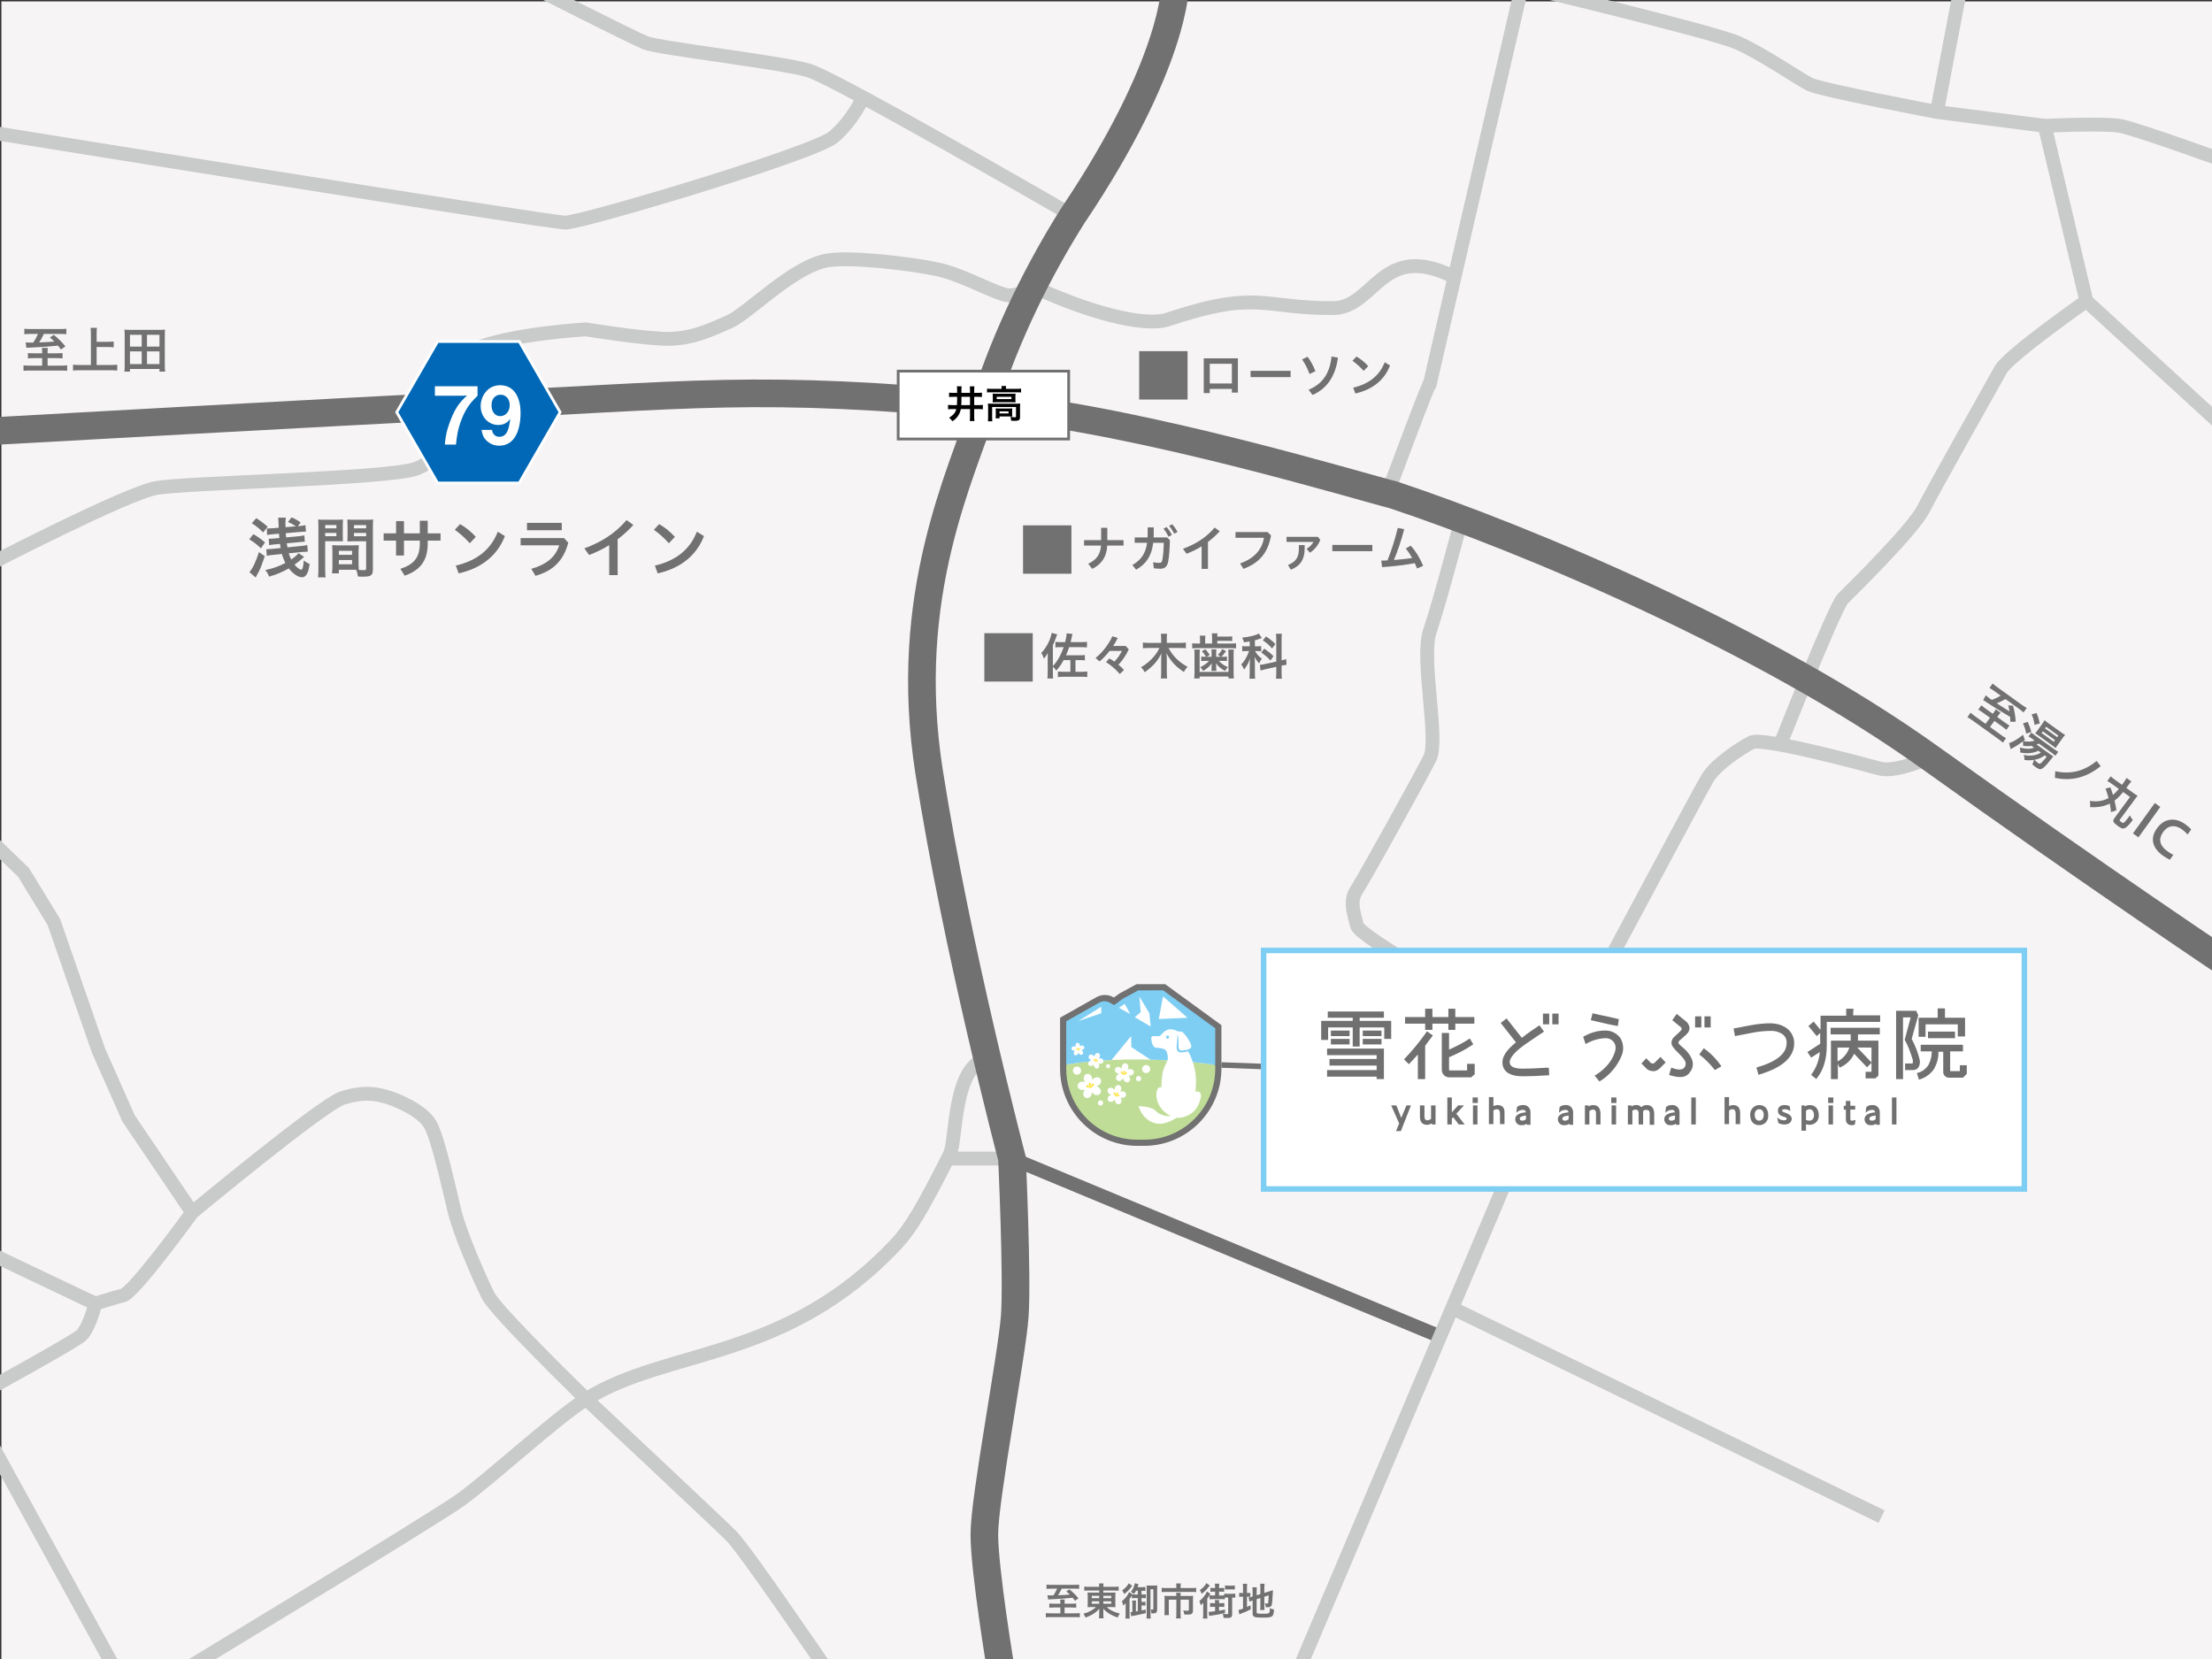 <?xml version="1.0" encoding="UTF-8"?> <svg xmlns="http://www.w3.org/2000/svg" xmlns:xlink="http://www.w3.org/1999/xlink" viewBox="0 0 800 600"><rect x="0" y="0" width="800" height="600" fill="#333333" stroke="none"/><defs><style>.h{stroke:#7ecef4;}.h,.i,.j,.k,.l,.m{stroke-miterlimit:10;}.h,.n,.l{fill:#fff;}.h,.j{stroke-width:2px;}.i,.j,.k,.o,.m{fill:none;}.i,.j,.k,.l{stroke:#717171;}.i,.m{stroke-width:5px;}.p{fill:#c0dd98;}.q{fill:#f7f4f5;}.r{fill:#0068b6;}.s{fill:#717171;}.t{fill:#7ecef4;}.u{fill:#ffe33f;}.k{stroke-width:10px;}.v{fill:#717071;}.w{clip-path:url(#e);}.m{stroke:#c9caca;}</style><clipPath id="e"><rect width="800" height="600" fill="none"></rect></clipPath></defs><g id="a"></g><g id="b"></g><g id="c"></g><g id="d"><g clip-path="#e"><rect x=".5" y=".5" width="800" height="600" fill="#f7f4f5"></rect><path d="M357.061,382.869c-12.561,2.631-11.031,29.57-13.561,34.631-10,20-14.639,27.312-19,32-40,43-83,38-112.5,56.5-10.932,6.855-35,29-45.5,36.5s-106.5,65.5-106.5,65.5" fill="none" stroke="#c9caca" stroke-miterlimit="10" stroke-width="5"></path><line x1="342.748" y1="419" x2="363.783" y2="419" fill="none" stroke="#c9caca" stroke-miterlimit="10" stroke-width="5"></line><path d="M739.5,45.5l-39-5s-42-8-46-10-17-11-26-15-78.065-20.5-78.065-20.5c0,0-34.693,149.469-33.314,143.984s-15.301,39.443-15.301,39.443" fill="none" stroke="#c9caca" stroke-miterlimit="10" stroke-width="5"></path><line x1="366" y1="419" x2="520" y2="483" fill="none" stroke="#717171" stroke-miterlimit="10" stroke-width="5"></line><line x1="457" y1="385.727" x2="441.741" y2="385.167" fill="none" stroke="#717171" stroke-miterlimit="10" stroke-width="2"></line><line x1="700.5" y1="40.5" x2="709.174" y2="-5" fill="none" stroke="#c9caca" stroke-miterlimit="10" stroke-width="5"></line><path d="M299.087,604s-29.587-43.5-34.587-48.5-52.5-49.5-52.5-49.5c0,0-32.5-31.5-35.5-37.5s-10-22-12-30-6-27-9-32-12.13-8.837-16.065-9.919-8.37-1.793-15.652,.563-54.283,41.356-54.283,41.356c0,0-21,29-25,30s-10,3-10,3c0,0-2.305,9-5.152,11.5s-33.348,19.217-33.348,19.217l-4.5,10.283,52.457,95.5" fill="none" stroke="#c9caca" stroke-miterlimit="10" stroke-width="5"></path><polyline points="69.5 438.5 46.5 404.5 35.609 379.932 19.5 333.5 8.5 315.5 -4 303.435" fill="none" stroke="#c9caca" stroke-miterlimit="10" stroke-width="5"></polyline><line x1="34.5" y1="471.5" x2="-4" y2="453.174" fill="none" stroke="#c9caca" stroke-miterlimit="10" stroke-width="5"></line><path d="M526.5,100.5c-27-14-29,10.895-44.5,10.935-25.5,.065-27.078-6.742-59.5,4.065-9,3-30-3-49-11.92,0,0-4.5,3.541-8.75,3.23s-16.25-7.311-25.25-9.311-31.959-4.816-40.413-3.283c-12.587,2.283-28.587,19.283-35.587,22.283s-13.891,6.484-24,6-27.543-3.37-27.543-3.37c0,0-24.093,1.3-38.457,6.37-17,6-4,37-23,44-10.106,3.723-83,5-94,7S-4,204.13-4,204.13" fill="none" stroke="#c9caca" stroke-miterlimit="10" stroke-width="5"></path><path d="M469.696,604l94.957-224.068s-72.652-39.954-73.902-45.193-2.75-8.848,0-13.043,22.992-40.761,26.371-47.478-3.379-36.175,0-45.946,11.478-40.52,11.478-40.52" fill="none" stroke="#c9caca" stroke-miterlimit="10" stroke-width="5"></path><path d="M564.652,379.932s49.848-93.432,52.848-98.432,12-11,16-13,40.913,7.969,46.457,9.484,18.043-3.984,18.043-3.984" fill="none" stroke="#c9caca" stroke-miterlimit="10" stroke-width="5"></path><path d="M643.34,270.509s20.16-51.009,23.16-54.009,25.217-24.771,29.109-32.386,25.007-45.114,27.949-50.364,31.008-24.881,31.008-24.881l54.435,49.903" fill="none" stroke="#c9caca" stroke-miterlimit="10" stroke-width="5"></path><path d="M809,59.783s-36.37-13.283-42.435-14.283-27.065,0-27.065,0l15.065,63.369" fill="none" stroke="#c9caca" stroke-miterlimit="10" stroke-width="5"></path><path d="M388,78s-85.5-49.5-95.5-52.5-54-8-59-10S192.13-5,192.13-5" fill="none" stroke="#c9caca" stroke-miterlimit="10" stroke-width="5"></path><path d="M312.135,35.253s-3.635,8.247-10.635,14.247-91,31-97,31S-4,47.783-4,47.783" fill="none" stroke="#c9caca" stroke-miterlimit="10" stroke-width="5"></path><line x1="525.179" y1="473.076" x2="680.5" y2="548.5" fill="none" stroke="#c9caca" stroke-miterlimit="10" stroke-width="5"></line><path d="M809,351s-51-34-111-77-146-79-194-95c-12-3-91-27-144-32-87.814-8.284-108-4-197,0-32.108,1.443-167,9-167,9" fill="none" stroke="#717171" stroke-miterlimit="10" stroke-width="10"></path><path d="M425-5s0,28-37,83c-12,19-23.78,42.283-32,68s-30,69-20,133,30,140,30,140c0,0,2,43,1,57s-11,65.826-11,78.913,6,49.087,6,49.087" fill="none" stroke="#717171" stroke-miterlimit="10" stroke-width="10"></path><g><g><polygon points="158.256 174.678 143.483 149.089 158.256 123.5 187.804 123.5 202.577 149.089 187.804 174.678 158.256 174.678" fill="#0068b6"></polygon><path d="M187.515,124l14.485,25.089-14.485,25.089h-28.97l-14.485-25.089,14.485-25.089h28.97m.577-1h-30.125l-.289,.5-14.485,25.089-.289,.5,.289,.5,14.485,25.089,.289,.5h30.125l.289-.5,14.485-25.089,.289-.5-.289-.5-14.485-25.089-.289-.5h0Z" fill="#fff"></path></g><g><path d="M167.081,151.31c-1.646,4.102-1.907,6.961-2.167,9.474h-4.015c.145-1.935,.318-4.275,1.993-8.666,1.964-5.199,3.871-7.048,6.037-9.127l-1.3,.145h-10.341v-3.438h15.424v3.438c-1.762,1.733-3.899,3.812-5.632,8.174Z" fill="#fff"></path><path d="M180.511,161.188c-1.704,0-3.264-.635-4.477-1.762-1.155-1.098-1.531-2.022-1.877-3.958h3.813c.086,1.329,1.04,2.513,2.628,2.513,3.12,0,3.582-3.726,3.928-6.557-1.126,1.907-3.177,2.282-4.304,2.282-3.553,0-6.384-2.946-6.384-6.846,0-3.438,2.427-7.539,7.019-7.539,5.835,0,7.423,5.604,7.423,9.965,0,2.195-.231,11.9-7.77,11.9Zm.52-18.429c-1.791,0-3.264,1.329-3.264,3.813,0,2.224,1.213,3.928,3.09,3.928,2.311,0,3.495-2.022,3.495-3.986,0-2.195-1.357-3.755-3.322-3.755Z" fill="#fff"></path></g></g><g><path d="M91.616,193.185c1.704,.984,2.616,1.632,4.225,2.977l-1.464,2.136c-1.584-1.488-2.52-2.208-4.224-3.241l1.464-1.872Zm4.152,7.969c-1.008,2.952-1.512,4.272-2.04,5.329-.024,.072-.456,.864-1.272,2.376l-2.256-1.944c1.104-1.152,2.4-3.865,3.456-7.249l2.112,1.488Zm-3.096-13.753c1.656,1.056,2.592,1.752,4.128,3.096l-1.632,2.064c-1.392-1.416-2.448-2.256-4.104-3.336l1.608-1.824Zm14.353,2.952c-1.224-.816-1.704-1.08-2.88-1.56l1.296-1.68c1.392,.6,2.088,.984,3.288,1.848l-1.008,1.344,.624-.048c.768-.072,1.512-.192,2.112-.336l.192,2.328h-.264c-.072,0-.72,.048-1.944,.144l-5.089,.432c.048,.72,.048,.84,.12,1.536l4.369-.408c.984-.072,1.608-.192,2.232-.336l.168,2.328h-.264c-.456,0-.768,.024-1.968,.144l-4.296,.384c.096,.696,.12,.888,.24,1.488l5.017-.504c.744-.072,1.56-.192,2.16-.336l.192,2.4h-.312c-.384,0-1.152,.048-1.92,.12l-4.657,.456c.264,.888,.504,1.512,.888,2.256,1.392-.96,2.184-1.656,2.64-2.304l2.041,1.368c-.864,.792-2.304,1.944-3.48,2.808,.888,1.056,1.872,1.8,2.4,1.8,.504,0,.792-1.08,.936-3.312,.744,.576,1.392,.96,2.112,1.224-.216,1.656-.432,2.544-.84,3.408-.432,.912-1.104,1.44-1.896,1.44-1.392,0-3.24-1.224-4.801-3.216-2.256,1.32-4.416,2.208-7.104,2.976-.456-1.128-.624-1.44-1.392-2.376,2.736-.552,4.825-1.296,7.272-2.568-.576-1.128-.96-2.136-1.248-3.24l-3.312,.336c-.984,.096-1.464,.168-2.16,.336l-.168-2.424q.408,.024,.456,.024c.336,0,1.032-.048,1.656-.12l3.072-.312c-.096-.552-.144-.816-.24-1.488l-2.112,.192c-.768,.072-1.248,.144-1.824,.264l-.144-2.328h.456c.264,0,.744-.024,1.392-.072l2.016-.192q-.12-1.272-.144-1.56l-2.256,.192c-.792,.072-1.44,.168-2.04,.288l-.12-2.376c.192,.024,.312,.024,.408,.024,.432,0,.744-.024,1.704-.096l2.185-.168q-.024-.408-.048-1.464c-.048-1.392-.072-1.632-.144-2.185h2.785c-.096,.648-.144,1.128-.144,1.92,0,.192,.024,.984,.024,1.512l3.768-.312Z" fill="#717171"></path><path d="M117.608,205.906c0,1.416,.048,2.256,.144,2.904h-2.736c.096-.696,.144-1.464,.144-2.904v-15.385c0-1.224-.024-1.872-.096-2.64,.648,.072,1.249,.096,2.4,.096h4.176c1.2,0,1.752-.024,2.4-.096-.048,.768-.072,1.296-.072,2.208v3.601c0,1.056,.024,1.608,.048,2.088-.6-.024-1.344-.048-2.16-.048h-4.249v10.177Zm0-14.833h4.056v-1.176h-4.056v1.176Zm0,2.856h4.056v-1.176h-4.056v1.176Zm12.073,10.129c0,.888,.024,1.416,.072,2.04,.528,.048,1.368,.12,1.776,.12,.672,0,.888-.168,.888-.624v-9.841h-4.632c-.816,0-1.56,.024-2.16,.048,.048-.648,.072-1.104,.072-2.112v-3.601c0-.816-.024-1.488-.072-2.208,.648,.072,1.2,.096,2.4,.096h4.512c1.176,0,1.776-.024,2.424-.096-.072,.864-.096,1.464-.096,2.64v15.385c0,1.416-.288,2.016-1.152,2.376-.48,.216-1.176,.288-2.64,.288-.336,0-.432,0-1.632-.072-.144-1.056-.24-1.488-.6-2.424-.696-.024-1.128-.024-1.344-.024h-4.944v1.32h-2.496c.096-.552,.168-1.512,.168-2.353v-5.76c0-.816-.024-1.464-.072-2.088,.672,.048,1.224,.072,2.184,.072h5.232c.984,0,1.488-.024,2.184-.072-.048,.6-.072,1.176-.072,2.088v4.8Zm-7.129-3.408h4.776v-1.44h-4.776v1.44Zm0,3.432h4.776v-1.536h-4.776v1.536Zm5.473-13.009h4.392v-1.176h-4.392v1.176Zm0,2.856h4.392v-1.176h-4.392v1.176Z" fill="#717171"></path><path d="M146.097,200.914h-2.856v-5.401h-4.489v-2.616h4.489v-4.44h2.856v4.44h5.737v-4.56h2.856v4.56h4.632v2.616h-4.632v1.032c0,6.217-2.688,9.673-8.329,11.665l-1.56-2.472c5.041-1.68,7.033-4.152,7.033-9.337v-.888h-5.737v5.401Z" fill="#717171"></path><path d="M166.4,189.561c1.992,1.128,3.984,2.712,5.688,4.608l-2.184,2.304c-1.68-1.896-3.72-3.672-5.424-4.873l1.92-2.04Zm-1.56,15.001c7.633-1.8,12.697-5.809,15.193-12.265l2.568,1.584c-2.785,7.296-8.857,11.737-16.729,13.489l-1.032-2.809Z" fill="#717171"></path><path d="M205.522,196.257c-1.705,6.649-5.737,10.297-11.857,12.001l-1.512-2.544c5.568-1.536,8.761-4.32,10.104-8.497h-13.969v-2.616h15.698l1.536,1.656Zm-2.353-7.152v2.664h-12.577v-2.664h12.577Z" fill="#717171"></path><path d="M223.377,207.995h-3.048v-10.849c-2.304,1.44-4.752,2.616-7.273,3.576l-1.728-2.4c6.097-2.232,11.113-5.353,15.266-10.225l2.472,1.752c-1.776,1.944-3.672,3.672-5.688,5.185v12.961Z" fill="#717171"></path><path d="M238.4,189.561c1.992,1.128,3.984,2.712,5.688,4.608l-2.184,2.304c-1.68-1.896-3.72-3.672-5.424-4.873l1.92-2.04Zm-1.56,15.001c7.633-1.8,12.697-5.809,15.193-12.265l2.568,1.584c-2.785,7.296-8.857,11.737-16.729,13.489l-1.032-2.809Z" fill="#717171"></path></g><g><path d="M15.252,127.038c0-.378-.036-.828-.09-1.224h2.143c-.072,.396-.09,.756-.09,1.207v.756h3.277c.864,0,1.638-.036,2.125-.09v1.927c-.558-.054-1.225-.09-2.053-.09h-3.349v2.719h4.897c.918,0,1.512-.036,2.178-.108v1.98c-.684-.09-1.242-.108-2.161-.108H10.661c-.882,0-1.495,.036-2.161,.108v-1.98c.63,.072,1.225,.108,2.215,.108h4.537v-2.719h-3.097c-.829,0-1.495,.036-2.053,.09v-1.945c.522,.072,1.152,.108,2.053,.108h3.097v-.738Zm-4.285-6.266c-.774,0-1.477,.036-2.161,.108v-1.98c.558,.072,1.207,.108,2.161,.108h10.839c.954,0,1.53-.036,2.178-.108v1.98c-.63-.072-1.206-.108-2.106-.108h-6.014c-.54,1.188-1.152,2.269-1.692,3.079q3.799-.162,5.474-.324c-.559-.558-.829-.811-1.639-1.495l1.477-.918c1.891,1.584,2.863,2.557,4.159,4.141l-1.566,1.152c-.522-.702-.72-.954-1.099-1.404-2.881,.306-6.716,.576-9.254,.666-1.17,.036-1.621,.054-2.179,.126l-.27-1.962c.414,.054,.702,.072,1.242,.072h1.495c.612-.882,1.17-1.873,1.729-3.133h-2.773Z" fill="#717171"></path><path d="M34.944,132.008h5.078c.918,0,1.729-.036,2.377-.108v2.125c-.756-.09-1.458-.126-2.359-.126h-11.199c-.828,0-1.639,.036-2.431,.126v-2.125c.684,.072,1.44,.108,2.431,.108h4.033v-11.397c0-.792-.036-1.314-.108-2.035h2.287c-.072,.648-.108,1.243-.108,2.035v3.007h4.142c.774,0,1.404-.036,2.034-.108v2.106c-.63-.072-1.296-.108-2.034-.108h-4.142v6.5Z" fill="#717171"></path><path d="M57.68,134.402v-.972h-10.677v.972h-2.017c.072-.648,.108-1.278,.108-2.232v-11.073c0-.702-.036-1.278-.09-1.891,.667,.072,1.225,.09,2.035,.09h10.624c.792,0,1.368-.018,2.034-.09-.072,.594-.09,1.134-.09,1.873v11.091c0,.9,.036,1.621,.108,2.232h-2.035Zm-10.677-9.057h4.249v-4.267h-4.249v4.267Zm0,6.32h4.249v-4.573h-4.249v4.573Zm6.158-6.32h4.519v-4.267h-4.519v4.267Zm0,6.32h4.519v-4.573h-4.519v4.573Z" fill="#717171"></path></g><g><path d="M721.154,257.563c.221-.308,.455-.693,.643-1.046l1.738,1.25c-.289,.279-.514,.562-.776,.928l-.441,.613,2.661,1.913c.701,.505,1.351,.927,1.777,1.167l-1.125,1.564c-.422-.369-.941-.787-1.614-1.271l-2.719-1.955-1.587,2.207,3.977,2.859c.745,.536,1.248,.854,1.832,1.184l-1.156,1.608c-.504-.472-.946-.812-1.691-1.349l-9.312-6.695c-.717-.516-1.234-.844-1.817-1.174l1.156-1.607c.47,.426,.931,.802,1.735,1.38l3.684,2.648,1.587-2.207-2.515-1.808c-.672-.483-1.234-.844-1.719-1.125l1.135-1.579c.382,.363,.873,.761,1.604,1.286l2.515,1.807,.431-.599Zm.18-7.589c-.629-.452-1.221-.832-1.818-1.174l1.156-1.607c.411,.384,.916,.792,1.691,1.349l8.801,6.327c.774,.558,1.264,.865,1.832,1.184l-1.156,1.608c-.471-.426-.916-.792-1.647-1.317l-4.883-3.51c-1.132,.649-2.261,1.169-3.172,1.512q3.179,2.086,4.634,2.932c-.128-.779-.199-1.142-.458-2.17l1.734,.117c.61,2.391,.833,3.746,.96,5.79l-1.944,.021c-.015-.875-.028-1.194-.072-1.781-2.519-1.434-5.789-3.453-7.903-4.861-.971-.654-1.348-.902-1.842-1.17l.926-1.75c.305,.285,.528,.467,.967,.783,.088,.062,.277,.199,.556,.398,.132,.096,.365,.264,.657,.474,1.013-.359,2.045-.837,3.233-1.534l-2.251-1.619Z" fill="#717171"></path><path d="M737.182,271.504c-.79,.452-1.814,.735-2.943,.855-1.203,.133-2.131,.064-3.609-.223,.07-.592,.033-1.218-.111-1.787,2.093,.574,3.762,.598,5.145,.062l-.936-.673c-1.021,.154-1.73,.154-3.044,.008,.034-.664,.019-1.074-.083-1.612-1.412,1.069-2.368,1.69-3.602,2.356-.473,.258-.535,.281-.819,.431l-.577-2.188c.352-.059,.824-.252,1.49-.593,1.145-.573,2.097-1.22,3.543-2.398l.699,1.833-.596,.459c1.724,.287,3.03,.228,4.105-.219l-.746-.536c-.6-.431-1.073-.728-1.471-.946l1.02-1.418c.291,.275,.558,.488,1.303,1.025l6.887,4.95c.687,.494,1.146,.78,1.568,.995l-1.041,1.447c-.363-.328-.81-.693-1.438-1.145l-4.547-3.27c-.336,.158-.468,.218-.807,.352l4.75,3.416c.702,.504,.961,.668,1.314,.855q-.088,.092-1.223,1.516c-1.346,1.717-2.277,2.643-2.934,2.97-.631,.322-1.186,.168-2.268-.61-.482-.346-.808-.603-1.2-.951,.315-.594,.462-1.043,.594-1.658-1.321,.203-1.991,.209-3.41,.055-.019-.9-.065-1.111-.3-1.835,1.154,.276,2.232,.319,3.381,.17,1.061-.147,1.891-.438,2.84-1.019l-.936-.674Zm-3.809-10.434c.674,1.594,.865,2.131,1.276,3.623l-1.841,.65c-.297-1.5-.525-2.264-1.152-3.734l1.717-.539Zm3.178-3.215c.579,1.414,.842,2.313,1.17,3.77l-1.887,.527c-.236-1.522-.489-2.436-1.049-3.814l1.766-.482Zm2.984,15.342c-1.285,.894-2.336,1.336-3.778,1.584,.54,.545,1.006,.945,1.415,1.24,.424,.305,.66,.253,1.219-.277,.569-.545,1.231-1.311,1.803-2.074l-.658-.473Zm-2.137-7.082c-.57-.41-1.021-.711-1.334-.891,.324-.389,.676-.847,1.032-1.344l1.493-2.076c.441-.613,.605-.873,.877-1.343,.367,.353,.721,.63,1.395,1.114l4.43,3.185c.716,.515,1.136,.794,1.588,1.03-.35,.393-.574,.674-1.078,1.376l-1.409,1.959c-.431,.599-.7,1.005-.929,1.417-.375-.313-.744-.602-1.27-.98l-4.795-3.447Zm.984-1l4.414,3.175,.441-.614-4.414-3.174-.441,.613Zm1.209-1.681l4.414,3.175,.421-.586-4.415-3.174-.42,.585Z" fill="#717171"></path><path d="M759.751,277.086c-5.143,4.131-10.528,5.515-16.559,4.217l.124-2.395c5.469,1.248,10.418,.039,14.941-3.693l1.493,1.871Z" fill="#717171"></path><path d="M763.272,284.764c.397,1.083,.665,1.852,.913,2.74,.782-.657,1.225-1.116,2.105-2.189l-2.484-1.787c-.73-.525-1.151-.805-1.672-1.068l1.22-1.695c.411,.385,.784,.697,1.53,1.233l2.559,1.839c.203-.252,.234-.296,.467-.618,.725-1.009,.879-1.253,1.165-1.866l1.769,1.271q-.473,.502-1.836,2.338l2.412,1.734c.73,.525,1.165,.816,1.689,1.104-.26,.3-.542,.63-.951,1.2l-5.459,7.407c-.116,.161-.14,.255-.112,.341,.041,.096,.272,.33,.507,.498,.57,.41,.799,.463,1.086,.248,.354-.277,1.217-1.321,2.131-2.593,.457,.905,.509,.987,1.055,1.646-1.648,2.142-2.533,2.969-3.316,3.072-.553,.09-1.054-.139-2.165-.938-1.71-1.229-1.927-1.762-1.145-2.818l5.616-7.627-2.484-1.786c-1.098,1.34-2.029,2.267-3.129,3.118,.338,1.439,.502,2.2,.693,3.446l-1.936,.716c-.145-1.279-.232-1.896-.469-3.109-2,1.023-4.369,1.449-7.117,1.293,.08-.852,.052-1.184-.085-2.257,2.694,.385,4.685,.086,6.747-1.026-.328-1.301-.612-2.17-1.088-3.421l1.784-.446Z" fill="#717171"></path><path d="M771.409,301.413l7.904-10.993,1.988,1.429-7.904,10.993-1.988-1.429Z" fill="#717171"></path><path d="M784.732,310.947c-.775-.402-1.716-.944-2.52-1.522-3.436-2.47-4.922-5.956-2.126-9.845,2.89-4.02,7.016-3.805,10.173-1.534,.951,.683,1.684,1.3,2.236,1.919l-1.324,1.842c-.527-.624-1.316-1.346-2.019-1.851-2.222-1.598-4.854-1.761-6.8,.943-2.123,2.953-.885,5.241,1.586,7.017,.629,.453,1.377,.924,2.075,1.248l-1.282,1.783Z" fill="#717171"></path></g><g><path d="M383.497,579.43c0-.295-.028-.645-.07-.953h1.667c-.056,.309-.07,.589-.07,.939v.588h2.549c.672,0,1.274-.027,1.653-.07v1.499c-.434-.042-.953-.069-1.597-.069h-2.605v2.114h3.81c.714,0,1.177-.028,1.695-.084v1.541c-.532-.07-.966-.084-1.681-.084h-8.923c-.686,0-1.163,.028-1.681,.084v-1.541c.49,.056,.953,.084,1.723,.084h3.53v-2.114h-2.409c-.645,0-1.163,.027-1.597,.069v-1.513c.406,.057,.896,.084,1.597,.084h2.409v-.574Zm-3.334-4.875c-.602,0-1.148,.028-1.681,.084v-1.541c.434,.057,.938,.084,1.681,.084h8.433c.742,0,1.19-.027,1.695-.084v1.541c-.49-.056-.938-.084-1.639-.084h-4.679c-.42,.925-.896,1.766-1.316,2.396q2.956-.126,4.258-.252c-.435-.435-.645-.63-1.275-1.163l1.148-.714c1.471,1.232,2.228,1.989,3.236,3.222l-1.219,.896c-.406-.547-.56-.742-.854-1.093-2.241,.238-5.225,.448-7.2,.519-.911,.027-1.261,.042-1.695,.098l-.21-1.527c.322,.043,.546,.057,.966,.057h1.163c.476-.687,.911-1.457,1.345-2.438h-2.157Z" fill="#717171"></path><path d="M393.813,575.228c-.7,0-1.148,.014-1.667,.069v-1.498c.49,.07,1.009,.098,1.765,.098h3.628c0-.561-.014-.799-.084-1.232h1.667c-.056,.434-.084,.715-.084,1.232h3.74c.855,0,1.373-.027,1.793-.098v1.498c-.447-.041-1.021-.069-1.694-.069h-3.838v.757h2.858c.854,0,1.106-.015,1.526-.057-.041,.406-.056,.868-.056,1.373v2.562q0,.785,.056,1.415c-.393-.056-.784-.069-1.526-.069h-1.639c1.205,1.148,2.662,1.862,4.749,2.339-.351,.546-.49,.784-.784,1.456-1.106-.377-1.934-.742-2.815-1.26-1.009-.588-1.653-1.121-2.396-1.961,.014,.447,.028,.714,.028,.952v.98c0,.687,.028,1.093,.098,1.555h-1.695c.07-.532,.098-.925,.098-1.555v-.995c0-.153,.014-.672,.028-.924-.7,.869-1.527,1.541-2.619,2.157-.659,.378-1.527,.771-2.354,1.05-.294-.672-.42-.91-.771-1.387,1.037-.266,1.751-.546,2.592-.994,.826-.462,1.499-.938,1.961-1.414h-1.485c-.84,0-1.121,.014-1.555,.069q.014-.14,.042-.405,.014-.057,.014-1.01v-2.535c0-.714-.014-.924-.056-1.4,.378,.042,.7,.057,1.513,.057h2.689v-.757h-3.726Zm1.037,1.933v.841h2.689v-.841h-2.689Zm0,1.975v.883h2.689v-.883h-2.689Zm4.188-1.134h2.872v-.841h-2.872v.841Zm0,2.017h2.872v-.883h-2.872v.883Z" fill="#717171"></path><path d="M411.497,577.973h-.883c-.519,0-.925,.014-1.247,.057v-1.023c-.182,.336-.56,.925-.854,1.303v5.646c0,.658,.014,1.009,.07,1.415h-1.569c.056-.449,.084-.883,.084-1.611v-2.451c0-.603,0-.645,.028-1.527-.393,.477-.477,.561-.869,.911-.154-.673-.322-1.19-.531-1.569,.686-.504,1.372-1.232,1.932-2.059,.337-.504,.561-.91,.688-1.261l1.274,.826-.015,.015c.477,.027,.547,.027,1.009,.027h.883v-1.345h-.63c-.238,.448-.365,.645-.757,1.204-.294-.293-.589-.504-1.106-.812,.799-1.051,1.12-1.765,1.429-3.124l1.345,.364q-.238,.7-.379,1.051h1.737c.546,0,.812-.015,1.12-.056v1.428c-.308-.041-.574-.056-1.021-.056h-.379v1.345h.631c.504,0,.729-.014,.952-.056v1.415c-.224-.043-.476-.057-.952-.057h-.631v1.387h.477c.406,0,.7-.014,.953-.056v1.387c-.267-.042-.547-.056-.926-.056h-.504v1.807c.588-.112,.799-.168,1.527-.322v1.303c-1.625,.393-3.292,.742-4.427,.938-.224,.042-.589,.126-.841,.183l-.266-1.485c.309-.015,.448-.028,.687-.056v-3.04c0-.406-.015-.729-.07-1.093h1.415c-.057,.336-.07,.603-.07,1.064v2.871c.225-.027,.238-.041,.687-.111v-4.721Zm-2.031-4.482c-.099,.126-.126,.182-.224,.322-.896,1.232-1.584,1.905-2.689,2.717-.252-.644-.379-.91-.688-1.372,1.051-.714,1.962-1.694,2.354-2.535l1.247,.868Zm5.253,1.135c0-.631-.014-.924-.042-1.219,.267,.028,.603,.042,1.05,.042h1.724c.519,0,.827-.014,1.093-.042-.028,.336-.042,.574-.042,1.289v7.242c0,.714-.07,.994-.309,1.246-.237,.225-.588,.322-1.204,.322-.154,0-.295,0-.603-.014-.015-.701-.042-.883-.21-1.415,.252,.028,.49,.056,.658,.056,.238,0,.294-.07,.294-.336v-7.004h-1.036v9.146c0,.574,.027,1.051,.07,1.43h-1.514c.057-.42,.07-.869,.07-1.514v-9.23Z" fill="#717171"></path><path d="M425.441,573.672c0-.392-.028-.783-.084-1.008h1.709c-.057,.294-.084,.631-.084,.994v.687h3.894c.757,0,1.232-.028,1.737-.084v1.541c-.449-.056-.841-.07-1.695-.07h-9.091c-.645,0-1.177,.028-1.695,.07v-1.541c.532,.056,1.022,.084,1.724,.084h3.586v-.673Zm0,3.362c0-.351-.015-.687-.057-.995h1.639c-.041,.154-.056,.505-.056,.995v.168h3.194c.615,0,.938-.014,1.344-.056-.041,.364-.056,.686-.056,1.176v4.062c0,1.247-.406,1.555-2.003,1.555-.322,0-.588-.014-1.148-.056-.07-.63-.127-.826-.365-1.471,.617,.099,1.051,.14,1.332,.14,.588,0,.699-.069,.699-.434v-3.572h-2.997v5.113c0,.658,.028,1.12,.099,1.666h-1.724c.07-.56,.099-1.036,.099-1.666v-5.113h-2.732v3.95c0,.757,.015,1.163,.07,1.625h-1.666c.055-.519,.084-.98,.084-1.61v-4.189c0-.42-.015-.77-.057-1.176,.434,.042,.826,.056,1.414,.056h2.887v-.168Z" fill="#717171"></path><path d="M435.154,581.097c0-.561,0-.589,.028-1.457-.252,.337-.546,.63-.911,.925-.153-.673-.279-1.064-.518-1.527,.812-.616,1.387-1.219,2.031-2.143,.378-.561,.561-.869,.729-1.316l1.232,.854c-.154,.196-.225,.322-.406,.631-.07,.126-.322,.49-.729,1.121v5.616c0,.743,.014,1.163,.07,1.556h-1.611c.057-.463,.084-.883,.084-1.611v-2.647Zm2.396-7.677c-.183,.196-.224,.252-.406,.49-.882,1.135-1.513,1.766-2.55,2.494-.209-.547-.336-.812-.658-1.331,1.093-.714,1.934-1.61,2.354-2.507l1.261,.854Zm1.289,7.705c-.491,0-.854,.014-1.205,.056v-1.429c.337,.042,.673,.056,1.205,.056h.616v-.084c0-.406-.014-.658-.07-1.036h1.568c-.055,.322-.069,.602-.069,1.022v.098h.7c.532,0,.854-.014,1.205-.056v1.429c-.364-.042-.729-.056-1.205-.056h-.7v1.4c.826-.126,1.177-.196,2.144-.42l.014,1.26c-1.4,.365-3.124,.688-5.001,.939-.322,.041-.448,.069-.728,.125l-.197-1.498h.197c.405,0,1.008-.057,2.143-.196v-1.61h-.616Zm5.042-3.362c-.336,0-.476,0-.91,.042v.588c-.336-.041-.658-.056-1.106-.056h-3.264c-.477,0-.812,.015-1.177,.056v-1.428c.336,.041,.687,.056,1.162,.056h.869v-1.388h-.49c-.504,0-.854,.015-1.205,.057v-1.414c.351,.041,.617,.056,1.205,.056h.49v-.546c0-.421-.028-.729-.07-1.023h1.568c-.041,.322-.069,.617-.069,1.064v.505h.63c.589,0,.841-.015,1.205-.07v1.429c-.364-.042-.7-.057-1.205-.057h-.63v1.388h.966c.421,0,.617,0,.896-.028v-.631c.337,.043,.617,.057,1.107,.057h1.779c.531,0,.783-.014,1.135-.057v1.457c-.379-.041-.688-.056-1.135-.056v5.995c0,.547-.127,.91-.365,1.121-.252,.21-.63,.279-1.484,.279-.182,0-.309,0-1.261-.041-.056-.688-.126-1.01-.322-1.485,1.022,.126,1.261,.14,1.597,.14,.309,0,.393-.056,.393-.266v-5.743h-.309Zm-.826-4.356c.309,.042,.687,.07,1.037,.07h1.428c.491,0,.771-.014,1.065-.057v1.457c-.322-.042-.645-.056-1.079-.056h-1.4c-.35,0-.7,.014-1.051,.056v-1.471Z" fill="#717171"></path><path d="M449.561,574.373c0-.729-.027-1.163-.084-1.583h1.583c-.069,.435-.084,.826-.084,1.583v1.765h.308c.505,0,.688-.014,.911-.056v1.429c-.294-.028-.546-.042-.967-.042h-.252v3.726c.532-.237,.673-.308,1.303-.63l.042,1.471c-1.261,.658-2.003,.994-3.39,1.513-.378,.153-.519,.196-.714,.294l-.295-1.568c.406-.057,.812-.183,1.639-.49v-4.314h-.322c-.518,0-.742,.014-1.064,.07v-1.471c.309,.056,.547,.069,1.064,.069h.322v-1.765Zm4.917,8.74c0,.267,.099,.379,.406,.435,.351,.056,.854,.084,1.862,.084,1.625,0,2.074-.069,2.27-.351,.168-.238,.238-.7,.252-1.639,.435,.196,1.023,.364,1.485,.448-.154,2.745-.435,2.942-4.343,2.942-2.787,0-3.39-.267-3.39-1.471v-4.721c-.126,.041-.224,.069-.28,.084-.406,.125-.561,.182-.84,.322l-.336-1.514c.392-.042,.854-.14,1.33-.294l.126-.042v-1.877c0-.658-.014-1.009-.084-1.457h1.61c-.055,.435-.069,.826-.069,1.4v1.485l1.345-.406v-2.396c0-.63-.014-.924-.084-1.373h1.597c-.056,.449-.084,.883-.084,1.401v1.919l1.976-.616c.531-.154,.756-.238,1.135-.406-.043,.603-.043,.687-.07,1.429-.084,1.947-.183,3.193-.309,3.768-.182,.785-.547,1.023-1.555,1.023-.168,0-.309,0-.645-.028-.07-.589-.168-.98-.364-1.401,.308,.07,.561,.099,.757,.099,.35,0,.434-.056,.49-.337,.07-.461,.126-1.316,.154-2.646l-1.569,.504v3.418c0,.561,.015,.938,.07,1.373h-1.583c.07-.463,.084-.771,.084-1.415v-2.913l-1.345,.434v4.734Z" fill="#717171"></path></g><g><rect x="324.841" y="134.228" width="61.659" height="24.544" fill="#fff" stroke="#717171" stroke-miterlimit="10"></rect><g><path d="M344.946,143.516c-.882,0-1.261,.014-1.695,.084v-1.597c.49,.056,.953,.084,1.681,.084h1.219v-.911c0-.827-.014-1.121-.084-1.457h1.723c-.056,.393-.07,.743-.07,1.527v.841h3.096v-.771c0-.798-.014-1.149-.084-1.583h1.681c-.056,.434-.084,.827-.084,1.583v.771h1.12c.715,0,1.163-.028,1.681-.084v1.597c-.504-.07-.924-.084-1.681-.084h-1.12v2.998h1.457c.756,0,1.19-.014,1.681-.084v1.597c-.533-.056-.967-.084-1.667-.084h-1.471v2.591c0,.798,.028,1.261,.098,1.751h-1.695c.056-.462,.084-.924,.084-1.751v-2.591h-3.32c-.182,.995-.546,1.863-1.148,2.662-.504,.686-.98,1.134-1.905,1.751-.434-.588-.672-.854-1.176-1.275,1.597-1.037,2.241-1.793,2.591-3.138h-1.331c-.799,0-1.191,.028-1.653,.084v-1.597c.462,.056,.896,.084,1.639,.084h1.569c.042-.532,.07-1.177,.07-1.709v-1.289h-1.205Zm2.773,1.597c0,.364-.014,.701-.07,1.401h3.166v-2.998h-3.096v1.597Z"></path><path d="M362.266,140.462c0-.308-.028-.574-.07-.854h1.667c-.042,.294-.07,.546-.07,.854v.168h4.048c.616,0,.995-.028,1.443-.084v1.401c-.448-.056-.799-.07-1.429-.07h-9.469c-.617,0-.967,.014-1.415,.07v-1.401c.435,.056,.854,.084,1.485,.084h3.81v-.168Zm-4.902,6.738c0-.462-.014-.827-.056-1.247,.434,.042,.84,.056,1.429,.056h8.867c.672,0,.995-.014,1.359-.056-.042,.42-.056,.743-.056,1.233v3.502c0,.686-.07,.953-.322,1.176-.28,.252-.7,.336-1.667,.336-.28,0-.35,0-.784-.028q-.224-.014-.434-.014c-.042-.616-.098-.938-.294-1.373,.743,.084,1.331,.126,1.709,.126,.266,0,.336-.07,.336-.294v-3.417h-8.628v3.656c0,.7,.014,1.037,.07,1.513h-1.611c.056-.28,.084-.868,.084-1.513v-3.656Zm1.695-3.853c0-.434-.014-.672-.042-.98,.392,.028,.728,.042,1.345,.042h5.687c.56,0,.854-.014,1.232-.042-.028,.336-.042,.546-.042,.995v1.163c0,.532,0,.687,.042,.995-.378-.028-.686-.042-1.303-.042h-5.659c-.546,0-.896,.014-1.303,.042,.028-.28,.042-.532,.042-.995v-1.177Zm7.003,6.388c0,.406,.014,.672,.042,.924-.252-.028-.77-.042-1.148-.042h-3.446v.687h-1.429c.042-.252,.056-.574,.056-1.121v-1.583c0-.392-.014-.63-.042-.896,.322,.028,.616,.042,1.106,.042h3.782c.518,0,.714-.014,1.12-.042-.028,.252-.042,.462-.042,.883v1.148Zm-5.575-5.393h5.309v-.826h-5.309v.826Zm1.008,5.183h3.25v-.743h-3.25v.743Z"></path></g></g><rect x="370" y="190" width="17.5" height="17.5" fill="#717171"></rect><rect x="412" y="127" width="17.5" height="17.5" fill="#717171"></rect><g><path d="M398.243,190.898h2.233v4.448h5.87v1.962h-5.906c-.144,3.925-2.017,6.824-5.438,8.427l-1.44-1.855c2.917-1.368,4.393-3.259,4.646-6.572h-6.14v-1.962h6.176v-4.448Z" fill="#717171"></path><path d="M410.373,196.3v-1.927h4.664c.018-.486,.036-.99,.036-1.512v-2.125h2.196v2.035c-.018,.54-.018,1.062-.036,1.602h4.844l1.044,1.008c-.09,3.295-.27,5.582-.576,7.473-.324,1.999-1.278,2.845-2.881,2.845-.756,0-1.656-.072-2.376-.18l-.234-2.179c.918,.162,1.548,.234,2.269,.234,.594,0,.918-.234,1.062-1.116,.288-1.638,.468-3.493,.504-6.158h-3.817c-.521,4.664-2.574,7.76-6.176,9.723l-1.351-1.675c3.115-1.8,4.771-4.087,5.33-8.048h-4.502Zm11.524-5.69c.684,.685,1.404,1.765,1.926,2.827l-1.206,.684c-.54-1.134-1.188-2.143-1.818-2.899l1.099-.612Zm2.017-.99c.666,.63,1.35,1.621,1.944,2.755l-1.188,.667c-.504-1.062-1.261-2.161-1.854-2.827l1.099-.594Z" fill="#717171"></path><path d="M436.872,205.735h-2.286v-8.139c-1.729,1.08-3.565,1.962-5.456,2.683l-1.297-1.8c4.574-1.674,8.337-4.015,11.452-7.67l1.854,1.314c-1.333,1.458-2.755,2.755-4.268,3.889v9.723Z" fill="#717171"></path><path d="M459.68,193.653c-1.08,6.356-4.321,9.975-9.957,12.082l-1.242-1.963c4.825-1.639,7.904-4.79,8.66-9.272h-10.299v-2.071h11.596l1.242,1.224Z" fill="#717171"></path><path d="M477.5,195.238c-.738,1.945-2.089,3.583-3.746,4.664l-1.188-1.404c1.008-.648,1.908-1.495,2.467-2.503h-9.741v-1.836h11.361l.847,1.08Zm-5.654,1.909v1.278c0,3.925-1.603,6.284-4.987,7.616l-1.044-1.71c2.845-1.134,3.942-2.701,3.942-5.978v-1.207h2.089Z" fill="#717171"></path><path d="M496.328,197.075v2.269h-14.477v-2.269h14.477Z" fill="#717171"></path><path d="M512.491,205.609c-.252-.666-.522-1.314-.811-1.944-3.763,.72-7.85,1.188-11.829,1.44l-.307-2.341c.757-.018,1.513-.054,2.251-.09,1.513-3.727,2.737-7.688,3.728-11.74l2.322,.45c-1.008,3.943-2.358,7.868-3.709,11.146,2.215-.18,4.411-.378,6.59-.738-.72-1.26-1.494-2.431-2.286-3.421l1.746-1.026c1.746,1.873,3.259,4.303,4.52,7.292l-2.215,.972Z" fill="#717171"></path></g><rect x="356" y="229" width="17.5" height="17.5" fill="#717171"></rect><g><path d="M437.527,140.654v1.513h-2.179v-12.568h12.352v12.388h-2.179v-1.333h-7.994Zm7.994-9.093h-7.994v7.13h7.994v-7.13Z" fill="#717171"></path><path d="M466.763,134.118v2.269h-14.477v-2.269h14.477Z" fill="#717171"></path><path d="M472.896,129.022c1.045,1.333,2.125,3.313,2.845,5.204l-2.124,1.044c-.702-1.999-1.711-3.871-2.701-5.276l1.98-.972Zm10.983,.342c-.846,6.572-3.925,11.235-9.2,13.486l-1.387-1.891c5.041-2.161,7.634-5.87,8.282-12.027l2.305,.432Z" fill="#717171"></path><path d="M490.572,128.95c1.495,.847,2.989,2.035,4.268,3.457l-1.639,1.729c-1.26-1.422-2.791-2.754-4.069-3.655l1.44-1.531Zm-1.17,11.253c5.726-1.35,9.524-4.357,11.397-9.201l1.927,1.188c-2.089,5.474-6.645,8.805-12.55,10.119l-.774-2.107Z" fill="#717171"></path></g><g><path d="M390.257,236.993c.918,0,1.512-.018,2.106-.09v1.926c-.522-.072-1.062-.09-2.106-.09h-1.296v4.231h2.088c.702,0,1.422-.036,2.179-.09v1.981c-.594-.09-1.134-.108-2.25-.108h-6.014c-1.008,0-1.692,.036-2.358,.108v-1.981c.666,.054,1.548,.09,2.287,.09h2.232v-4.231h-2.467c-.756,1.44-1.404,2.359-2.628,3.799-.342-.522-.72-.937-1.243-1.387v2.197c0,.864,.018,1.422,.09,2.035h-2.071c.072-.648,.108-1.224,.108-2.106v-5.114c0-.846,0-1.26,.036-1.962-.702,1.152-.9,1.422-1.404,2.017-.252-.829-.576-1.495-.972-2.017,1.26-1.369,2.143-2.719,2.898-4.429,.45-1.044,.738-1.981,.9-2.881l1.98,.54c-.126,.306-.18,.432-.414,1.08-.396,1.134-.684,1.854-1.152,2.845v7.526c.738-.774,1.261-1.44,1.854-2.395,.721-1.17,1.513-2.881,2.053-4.429h-.846c-1.134,0-1.603,.018-2.143,.09v-2.017c.576,.072,1.134,.108,2.143,.108h1.369c.396-1.548,.54-2.395,.54-3.187l2.125,.234q-.18,.72-.252,1.08c-.162,.792-.234,1.152-.414,1.873h3.709c.936,0,1.566-.036,2.197-.108v2.017c-.594-.054-1.207-.09-2.179-.09h-4.268c-.414,1.242-.702,1.98-1.134,2.935h4.718Z" fill="#717171"></path><path d="M407.123,233.626l1.116,1.224c-.9,1.98-2.269,3.997-3.728,5.564,.757,.612,1.459,1.278,1.999,1.908l-1.53,1.44c-1.314-1.584-3.421-3.367-4.97-4.303l1.188-1.333c.54,.288,1.17,.685,1.836,1.152,1.135-1.188,2.107-2.593,2.737-3.871h-4.466c-1.17,1.513-2.448,2.863-3.673,3.799l-1.404-1.26c2.323-1.783,4.789-4.952,6.067-7.814l1.945,.594c-.45,.954-1.026,1.944-1.656,2.899h4.537Z" fill="#717171"></path><path d="M422.62,234.346c1.53,2.935,3.709,5.095,6.878,6.824-.666,.738-.828,.955-1.351,1.873-1.603-1.116-2.557-1.891-3.421-2.809-1.188-1.225-1.98-2.359-2.862-3.998,.071,.792,.126,1.458,.126,1.981v4.951c0,.846,.035,1.549,.126,2.197h-2.287c.09-.666,.126-1.333,.126-2.197v-4.933c0-.432,.036-1.225,.09-1.909-1.332,2.719-3.223,4.843-6.05,6.788-.414-.792-.773-1.278-1.314-1.801,2.936-1.692,5.384-4.267,6.645-6.968h-3.871c-.792,0-1.44,.036-2.106,.108v-2.071c.666,.09,1.278,.126,2.106,.126h4.501v-1.656c0-.684-.036-1.152-.126-1.639h2.269c-.09,.504-.107,.955-.107,1.621v1.674h4.753c.9,0,1.549-.036,2.143-.126v2.071c-.666-.072-1.386-.108-2.143-.108h-4.123Z" fill="#717171"></path><path d="M438.369,230.439c0-.558-.036-1.008-.09-1.387h2.053c-.054,.324-.09,.667-.09,1.188h3.493c.81,0,1.44-.036,1.908-.108v1.71c-.504-.054-1.009-.072-1.908-.072h-3.493v.972h4.969c.847,0,1.297-.018,1.819-.09v1.854c-.522-.072-1.045-.09-1.837-.09h-12.1c-.882,0-1.368,.018-1.908,.09v-1.854c.54,.072,1.026,.09,1.962,.09h.864v-1.477c0-.576-.018-.954-.09-1.386h2.035c-.072,.378-.091,.774-.091,1.386v1.477h2.503v-2.305Zm-4.447,4.483c-.036,.522-.054,.954-.054,1.747v6.338h10.425v-6.338c0-.756-.018-1.207-.054-1.747h1.998c-.071,.486-.09,.954-.09,1.764v6.5c0,1.026,.036,1.584,.108,2.197h-1.963v-.72h-10.425v.72h-1.963c.072-.648,.108-1.242,.108-2.197v-6.5c0-.774-.019-1.242-.09-1.764h1.998Zm4.268,1.188c0-.576-.019-.9-.054-1.26h1.764c-.035,.324-.054,.702-.054,1.26v1.423h1.656l-1.026-.703c.685-.666,1.045-1.134,1.621-2.088l1.314,.756c-.612,.882-.954,1.296-1.692,2.035h.702c.594,0,.972-.018,1.332-.072v1.639c-.432-.072-.756-.09-1.242-.09h-1.729c1.062,1.081,1.818,1.603,3.312,2.287-.485,.468-.738,.811-1.026,1.369-1.512-.81-2.557-1.692-3.276-2.791,.036,.612,.054,.937,.054,.972v.667c0,.486,.019,.756,.072,1.134h-1.801c.054-.378,.072-.702,.072-1.098v-.63c0-.108,.018-.45,.054-1.026-.72,1.062-1.729,1.945-3.097,2.755-.342-.594-.576-.882-1.099-1.351,1.549-.756,2.323-1.296,3.224-2.287h-1.549c-.468,0-.792,.018-1.278,.072v-1.621c.396,.054,.774,.072,1.332,.072h.396c-.486-.864-.883-1.405-1.513-2.035l1.297-.685c.63,.703,1.134,1.351,1.566,2.071l-1.171,.648h1.837v-1.423Z" fill="#717171"></path><path d="M451.977,231.987c-.721,.126-1.026,.18-2.071,.324-.162-.72-.288-1.044-.684-1.692,2.862-.306,4.969-.829,6.031-1.513l1.099,1.621q-.072,.036-.288,.126c-.486,.216-1.333,.486-2.215,.72v2.179h.954c.612,0,.937-.018,1.314-.09v1.873c-.414-.054-.811-.072-1.332-.072h-.864c.504,1.008,1.242,1.854,2.448,2.755-.396,.486-.684,.99-.954,1.729-.864-.937-1.225-1.44-1.656-2.413,.036,.45,.054,1.206,.09,2.305v3.457c0,.99,.018,1.494,.108,2.16h-2.089c.072-.648,.108-1.26,.108-2.16v-2.863c0-.414,.018-.918,.107-2.25-.558,1.621-1.134,2.701-2.143,3.961-.396-.9-.522-1.135-1.044-1.819,.81-.846,1.386-1.656,1.998-2.863,.343-.666,.685-1.495,.847-1.999h-.918c-.631,0-1.045,.018-1.549,.09v-1.891c.504,.072,.9,.09,1.584,.09h1.117v-1.765Zm9.597-.756c0-1.008-.036-1.476-.108-2.035h2.143c-.09,.594-.107,1.062-.107,2.035v7.598c1.008-.234,1.116-.27,1.656-.468l.144,2.053c-.45,.054-.972,.144-1.656,.288l-.144,.036v2.647c0,.99,.018,1.494,.107,2.07h-2.143c.09-.594,.108-1.026,.108-2.106v-2.179l-3.962,.882c-.702,.162-1.296,.306-1.729,.45l-.233-2.071c.054,.018,.071,.018,.09,.018,.468-.018,.882-.09,1.566-.252l4.268-.936v-8.031Zm-4.321,3.349c1.566,1.116,2.215,1.639,3.331,2.737l-1.099,1.566c-1.404-1.458-2.053-2.017-3.349-2.899l1.116-1.404Zm.612-4.411c1.71,1.17,2.431,1.746,3.385,2.772l-1.188,1.584c-1.116-1.26-1.891-1.944-3.331-2.917l1.135-1.44Z" fill="#717171"></path></g><g id="f"><rect x="457" y="343.75" width="275.141" height="86.26" fill="#fff" stroke="#7ecef4" stroke-miterlimit="10" stroke-width="2"></rect><g id="g"><polygon points="506.777 404.301 505.022 399.789 503.142 399.789 506.025 406.306 504.897 409.063 506.651 409.063 510.286 399.789 508.656 399.789 506.777 404.301" fill="#717071"></polygon><path d="M517.555,404.677c-.376,.251-.877,.501-1.253,.501-.627,0-1.128-.251-1.128-1.379v-4.011h-1.629v4.136c0,2.381,1.379,2.883,2.632,2.883,.627,0,1.128-.251,1.629-.501l.125,.376h1.253v-6.893h-1.629v4.888Z" fill="#717071"></path><polygon points="529.461 399.789 527.331 399.789 525.075 402.296 525.075 396.906 523.445 396.906 523.445 406.682 525.075 406.682 525.075 404.552 525.576 404.05 527.581 406.682 529.712 406.682 526.704 402.797 529.461 399.789" fill="#717071"></polygon><rect x="532.595" y="396.906" width="1.88" height="2.005" fill="#717071"></rect><rect x="532.72" y="399.789" width="1.629" height="6.893" fill="#717071"></rect><path d="M541.618,399.664c-.501,0-1.003,.125-1.504,.376v-3.259h-1.629v9.776h1.629v-4.888c.376-.376,.752-.501,1.253-.501,.752,0,1.128,.501,1.128,1.629v3.76h1.629v-4.011c.125-1.88-.752-2.883-2.507-2.883Z" fill="#717071"></path><path d="M550.767,399.664c-.752,0-1.379,.125-2.005,.627l-.125,.125-.251,2.005,.501-.376c.501-.376,1.128-.627,1.755-.627,.627-.125,1.128,.251,1.253,.877-1.755,.125-3.885,.627-3.885,2.507,0,1.128,.877,2.131,2.005,2.131h.376c.627,0,1.253-.125,1.755-.501l.125,.376h1.253v-4.261c.125-1.379-.752-2.757-2.256-2.883h-.501Zm1.128,3.76v1.379c-.376,.251-.752,.501-1.253,.501-.877,0-1.003-.376-1.003-.752s.251-.877,2.256-1.128h0Z" fill="#717071"></path><path d="M566.183,399.664c-.752,0-1.379,.125-2.005,.627l-.125,.125-.251,2.005,.501-.376c.501-.376,1.128-.627,1.755-.627,.627-.125,1.128,.251,1.253,.877-1.755,.125-3.885,.627-3.885,2.507,0,1.128,.877,2.131,2.005,2.131h.376c.627,0,1.253-.125,1.755-.501l.125,.376h1.253v-4.261c.125-1.379-.752-2.757-2.256-2.883h-.501Zm1.128,3.76v1.379c-.376,.251-.752,.501-1.253,.501-.877,0-1.003-.376-1.003-.752s.251-.877,2.256-1.128h0Z" fill="#717071"></path><path d="M576.209,399.664c-.627,0-1.128,.125-1.629,.501l-.125-.376h-1.253v6.893h1.629v-4.888c.376-.251,.877-.501,1.253-.501,.627,0,1.128,.251,1.128,1.379v4.011h1.629v-4.136c-.125-2.381-1.504-2.883-2.632-2.883Z" fill="#717071"></path><rect x="582.852" y="399.789" width="1.629" height="6.893" fill="#717071"></rect><rect x="582.727" y="396.906" width="1.88" height="2.005" fill="#717071"></rect><path d="M595.51,399.664c-.752,0-1.379,.251-1.88,.752-.501-.501-1.253-.877-2.005-.752-.501,0-1.128,.125-1.504,.501l-.125-.376h-1.253v6.893h1.629v-5.013c.376-.251,.752-.376,1.128-.376,.627,0,1.128,.251,1.128,1.379v4.011h1.629v-4.888c.376-.251,.752-.501,1.253-.376,.627,0,1.128,.251,1.128,1.379v4.011h1.629v-4.261c-.125-2.381-1.504-2.883-2.757-2.883Z" fill="#717071"></path><path d="M604.659,399.664c-.752,0-1.379,.125-2.005,.627l-.125,.125-.251,2.005,.501-.376c.501-.376,1.128-.627,1.755-.627,.627-.125,1.128,.251,1.253,.877-1.755,.125-3.885,.627-3.885,2.507,0,1.128,.877,2.131,2.005,2.131h.376c.627,0,1.253-.125,1.755-.501l.125,.376h1.253v-4.261c.125-1.379-.752-2.757-2.256-2.883h-.501Zm1.128,3.76v1.379c-.376,.251-.752,.501-1.253,.501-.877,0-1.003-.376-1.003-.752s.251-.877,2.256-1.128h0Z" fill="#717071"></path><rect x="611.678" y="396.906" width="1.629" height="9.776" fill="#717071"></rect><path d="M626.843,399.664c-.501,0-1.003,.125-1.504,.376v-3.259h-1.629v9.776h1.629v-4.888c.376-.376,.752-.501,1.253-.501,.752,0,1.128,.501,1.128,1.629v3.76h1.629v-4.011c0-1.88-.877-2.883-2.507-2.883Z" fill="#717071"></path><path d="M636.243,399.664c-1.755,0-3.259,1.504-3.259,3.259v.376c0,2.256,1.253,3.635,3.259,3.635,1.755,0,3.259-1.379,3.259-3.259v-.376c0-2.256-1.253-3.635-3.259-3.635Zm0,5.64c-1.003,0-1.629-.752-1.629-2.131,0-1.253,.627-2.005,1.629-2.005s1.629,.752,1.629,2.005c0,1.379-.627,2.131-1.629,2.131h0Z" fill="#717071"></path><path d="M645.642,402.421l-.376-.125c-.627-.251-.752-.376-.752-.627,0-.125,0-.501,.877-.501,.627,0,1.128,.125,1.629,.376l.501,.251-.251-1.755h-.125c-.501-.251-1.128-.376-1.755-.376-1.504,0-2.381,.752-2.381,2.005s.752,1.755,1.88,2.131l.376,.125c.877,.251,.877,.376,.877,.627,0,.376-.125,.627-1.003,.627-.627,0-1.379-.251-1.88-.627l-.501-.376,.376,1.88,.125,.125c.627,.376,1.379,.501,2.131,.501,1.629,0,2.632-.877,2.632-2.256-.376-1.128-1.003-1.504-2.381-2.005Z" fill="#717071"></path><path d="M654.541,399.664c-.627,0-1.253,.125-1.755,.501l-.125-.376h-1.128v9.149h1.629v-2.381c.376,.125,.752,.251,1.253,.251,1.88,0,3.384-1.379,3.384-3.259v-.376c-.125-2.131-1.253-3.509-3.259-3.509Zm1.504,3.635c0,1.253-.627,2.005-1.755,2.005-.376,0-.752-.125-1.128-.251v-3.384c.376-.251,.752-.501,1.253-.501,1.003,0,1.629,.752,1.629,2.131h0Z" fill="#717071"></path><rect x="661.309" y="399.789" width="1.629" height="6.893" fill="#717071"></rect><rect x="661.183" y="396.906" width="1.88" height="2.005" fill="#717071"></rect><path d="M669.831,405.303c-.501,0-.627-.125-.627-.752v-3.259h1.755v-1.379h-1.755v-1.755h-1.629v1.755h-.752v1.379h.752v3.384c0,1.504,.752,2.256,2.131,2.256,.376,0,.752,0,1.003-.251h.125l.251-1.629-.501,.125c-.251,0-.501,.125-.752,.125Z" fill="#717071"></path><path d="M677.1,399.664c-.752,0-1.379,.125-2.005,.627l-.125,.125-.251,2.005,.501-.376c.501-.376,1.128-.627,1.755-.627,.627-.125,1.128,.251,1.253,.877-1.755,.125-3.885,.627-3.885,2.507,0,1.128,.877,2.131,2.005,2.131h.376c.627,0,1.253-.125,1.755-.501l.125,.376h1.253v-4.261c.125-1.379-.752-2.757-2.256-2.883h-.501Zm1.253,3.76v1.379c-.376,.251-.752,.501-1.253,.501-.877,0-1.003-.376-1.003-.752,0-.376,.251-.877,2.256-1.128h0Z" fill="#717071"></path><rect x="684.244" y="396.906" width="1.629" height="9.776" fill="#717071"></rect><polygon points="491.737 368.08 500.51 368.08 500.51 365.824 480.207 365.824 480.207 368.08 489.23 368.08 489.23 369.208 477.825 369.208 477.825 376.102 480.332 376.102 480.332 371.59 489.23 371.59 489.23 378.483 491.737 378.483 491.737 371.59 500.635 371.59 500.635 375.726 503.142 375.726 503.142 369.208 491.737 369.208 491.737 368.08" fill="#717071"></polygon><rect x="481.334" y="372.718" width="6.768" height="2.005" fill="#717071"></rect><polygon points="479.956 381.616 497.878 381.616 497.878 382.995 480.833 382.995 480.833 385.376 497.878 385.376 497.878 387.005 479.956 387.005 479.956 389.387 497.878 389.387 497.878 390.264 500.51 390.264 500.51 379.235 479.956 379.235 479.956 381.616" fill="#717071"></polygon><rect x="492.865" y="372.718" width="6.768" height="2.005" fill="#717071"></rect><rect x="492.865" y="375.726" width="6.768" height="2.005" fill="#717071"></rect><rect x="481.334" y="375.726" width="6.768" height="2.005" fill="#717071"></rect><polygon points="526.328 364.822 523.821 364.822 523.821 367.83 518.056 367.83 518.056 364.822 515.424 364.822 515.424 367.83 508.155 367.83 508.155 370.211 515.424 370.211 515.424 372.467 518.056 372.467 518.056 370.211 523.821 370.211 523.821 372.467 526.328 372.467 526.328 370.211 533.221 370.211 533.221 367.83 526.328 367.83 526.328 364.822" fill="#717071"></polygon><path d="M530.589,387.131h-6.267c-.251,0-.251-.125-.251-.251v-4.512c3.008-1.253,5.891-2.757,8.522-4.512l.251-.125-1.253-2.131-.251,.125c-2.256,1.504-4.763,2.757-7.269,3.885v-6.016h-2.632v13.285c0,1.504,1.128,2.757,2.757,2.757h7.896l1.253-1.128v-3.76h-2.757v2.381Z" fill="#717071"></path><path d="M515.926,373.219c-2.381,3.384-5.013,6.643-7.896,9.65l-.251,.251,1.755,1.755,.251-.251c.752-.752,1.629-1.755,3.008-3.259v8.898h2.632v-12.032c.877-1.253,1.755-2.381,2.632-3.509l.125-.251-2.131-1.504-.125,.251Z" fill="#717071"></path><path d="M661.935,374.096h7.394v2.256h-7.144v13.912h2.507v-5.515l.627,1.379,.251-.125c2.256-1.003,4.011-2.757,5.013-4.888l4.637,4.888,1.629-1.629v3.259h-2.131v2.381h3.509l1.128-1.003v-12.658h-7.394v-2.256h7.896v-2.381h-17.797v2.381h-.125Zm2.632,4.763h4.261c-.627,2.131-2.256,4.011-4.261,5.013v-5.013Zm7.144,0h5.139v5.389l-5.139-5.389Z" fill="#717071"></path><path d="M670.333,364.822h-2.632v2.507h-9.274v5.139l-2.507-3.008-1.88,1.629,3.008,3.635,1.253-1.128v3.885l-4.637,3.008,1.379,2.005,3.133-2.005c-.251,2.883-1.253,5.64-3.008,8.021l-.125,.251,1.88,1.504,.125-.251c2.381-2.883,3.635-6.893,3.635-11.906v-8.522h19.301v-2.381h-9.776l.125-2.381Z" fill="#717071"></path><polygon points="696.401 370.462 708.057 370.462 708.057 374.848 710.689 374.848 710.689 368.08 703.42 368.08 703.42 364.696 700.788 364.696 700.788 368.08 693.895 368.08 693.895 374.974 696.401 374.974 696.401 370.462" fill="#717071"></polygon><rect x="697.279" y="373.094" width="9.776" height="2.381" fill="#717071"></rect><path d="M694.271,383.245c-.627-2.632-1.629-5.139-2.883-7.52l2.381-8.522-.752-1.629h-7.269v24.69h2.507v-22.309h2.757l-2.131,8.021v.125c1.253,2.256,2.131,4.637,2.883,7.144,.125,.752,0,1.128,0,1.253,0,0-.125,.125-.376,.125h-2.381v2.381h2.883c.752,0,1.379-.251,1.88-.877,.501-.752,.752-1.88,.501-2.883Z" fill="#717071"></path><path d="M708.809,385.251v2.131h-3.509v-7.144h4.637v-2.381h-15.29v2.381h4.011c0,1.629-.376,3.259-1.128,4.763-.877,1.504-2.381,2.632-4.011,3.008l-.251,.125,.752,2.381,.251-.125c2.131-.627,4.011-2.005,5.264-3.885,1.003-1.88,1.629-4.011,1.504-6.141h1.755v7.144c-.125,1.128,.752,2.131,1.88,2.256h5.264l1.379-1.379v-3.133h-2.507Z" fill="#717071"></path><rect x="558.037" y="366.576" width="2.256" height="3.885" fill="#717071"></rect><rect x="561.421" y="366.576" width="2.256" height="3.885" fill="#717071"></rect><path d="M559.791,386.128c-4.136,.251-7.018,.376-9.024,.376-3.133,0-4.763-.752-4.763-2.381,0-1.253,1.253-3.008,3.885-5.139,.752-.627,2.507-1.88,5.891-4.136l2.632-1.755-1.629-2.256-.251,.125c-2.005,1.379-4.136,2.757-6.141,4.387l-5.515-7.018-2.131,1.629,5.515,7.018c-3.259,2.632-4.888,5.013-4.888,7.144,0,3.384,2.507,5.139,7.52,5.139,2.381,0,5.389-.125,9.149-.376h.251l-.125-2.632-.376-.125Z" fill="#717071"></path><rect x="616.441" y="367.579" width="2.256" height="4.011" fill="#717071"></rect><rect x="613.057" y="367.579" width="2.256" height="4.011" fill="#717071"></rect><path d="M646.144,371.84c-1.755-1.253-3.885-1.755-6.016-1.755s-4.387,.251-6.517,.627l-6.643,1.253,.501,2.757,6.517-1.253c2.005-.376,4.136-.627,6.267-.627,1.379-.125,2.883,.251,4.136,1.003,1.253,.752,1.88,2.131,1.755,3.509,0,3.635-3.635,6.643-10.653,8.648l-.251,.125,.752,2.632,.251-.125c8.397-2.507,12.658-6.267,12.658-11.405,0-2.005-1.003-4.136-2.757-5.389Z" fill="#717071"></path><path d="M581.097,367.579c-1.379-.251-3.008-.627-5.139-1.128l-.627,2.507c4.261,1.003,7.52,1.755,9.776,2.131l.376-2.507c-1.128-.251-2.632-.627-4.387-1.003Z" fill="#717071"></path><path d="M607.417,389.512c-1.003,0-2.005-.251-3.008-.501l-.752-.251,.752-2.632,.752,.251c1.88,.627,3.133,.627,4.011-.251,.501-.627,.627-1.629,.251-2.381-1.253-2.381-4.637-4.387-4.888-6.267-.125-.877,.251-1.88,.877-2.381l2.256-2.131c.376-.376,.501-.501,.501-.877s-.125-.501-.627-.877l-2.757-2.256,1.629-2.256,3.259,2.632c.752,.501,1.253,1.504,1.379,2.381,0,1.003-.501,1.88-1.253,2.507l-2.381,2.131c-.376,.251-.501,.752-.251,1.128,0,.125,.125,.125,.125,.125,.627,.877,3.008,2.131,4.387,5.013,.877,1.629,.752,3.635-.501,5.139-.752,1.253-2.256,1.88-3.76,1.755Z" fill="#717071"></path><path d="M597.766,387.381c-.752,0-1.504-.251-2.131-.752l-.125-.125-1.88-1.88,1.755-1.88,1.629,1.629c.376,.376,1.128,.376,1.504-.125h0l2.005-2.005,1.88,2.005-2.131,2.131c-.627,.627-1.504,1.128-2.507,1.003Z" fill="#717071"></path><path d="M620.2,387.005c-1.629-2.131-3.509-4.011-5.64-5.64l1.629-2.256c2.507,1.755,4.637,4.011,6.392,6.517l-2.381,1.379Z" fill="#717071"></path><path d="M578.465,391.141l-1.755-2.131s5.765-3.008,7.394-8.773c.376-1.128,.251-2.256-.376-3.259-.752-1.003-2.005-1.629-3.259-1.504-2.507,.125-4.888,.877-7.019,2.131l-.877-2.632c2.381-1.379,5.013-2.256,7.77-2.256,2.256-.125,4.261,.877,5.64,2.632,1.128,1.88,1.379,4.011,.627,6.141-1.504,3.885-4.387,7.394-8.146,9.65Z" fill="#717071"></path></g></g><g><g><path d="M439.242,372.031l-18.662-13.592-8.913,.015-5.563,3.026-3.064,2.251-1.468-.824c-1.301-.73-2.615-.767-3.909-.025l-11.774,6.638c0,1.376,0,12.729,0,15.523h0v1.433c0,14.046,11.386,25.432,25.432,25.432h2.533c14.046,0,25.388-11.386,25.388-25.432v-1.309h0v-13.136h.001Z" fill="#fff"></path><path d="M413.854,414.408h-2.533c-15.401,0-27.932-12.53-27.932-27.933v-18.417l13.047-7.354c2.011-1.154,4.275-1.149,6.36,.023l.062,.034,2.052-1.479,6.119-3.328,10.362-.018,20.352,14.822v1.274c-.002,.981-.002,11.863-.002,13.133v1.309c0,15.402-12.511,27.933-27.888,27.933Zm-27.854-44.408v18c1,14,12.676,23,25.32,23h2.533c12.62,0,25.146-10,25.146-25v-14l-19-13h-8l-6,3-3,2-4-1c-.639-.358-2.57,.751-3,1l-10,6Z" fill="#717171"></path></g><path d="M422.834,375.11c.016-.312-.223-.577-.534-.594-.312-.016-.577,.223-.594,.534-.016,.312,.223,.577,.534,.594,.312,.017,.577-.223,.594-.534Z" fill="#7ecef4"></path><path d="M431.401,384.133c.231,.71,.458,1.505,.658,2.392l-.016,.005c.852,3.519,.335,7.057,.355,8.376,0,0,1.139-.534,1.757,.441,.618,.976-.468,4.537-2.13,6.326-1.911,2.057-5.073,2.823-6.502,2.549,0,0-3.971,2.931-7.658,2.022-3.376-.832-5.123-3.478-6.13-6.16,0,0,4.466-.055,6.116,1.569,2.613,2.57,5.587,1.96,5.587,1.96,0,0-3.154-1.319-4.53-4.546-.881-2.067-.885-3.91-.222-5.288,.343-.713,1.378-.557,1.378-.557,0,0-.069-3.834,.724-6.362,.296-.944,1.023-2.435,1.467-3.398-1.914-.098-3.974-.179-6.17-.234-1.19-.03-2.415-.053-3.684-.066-3.8-.039-7.283,.044-10.397,.193-1.02,.049-2.004,.104-2.942,.165,.024,.088,.039,.178,.033,.272-.031,.534-.557,.938-1.174,.901-.168-.01-.386-.056-.613-.127,.105,.197,.186,.389,.226,.544,.156,.598-.137,1.193-.655,1.328-.354,.092-.713-.066-.96-.359-.114-.135-.211-.29-.26-.479-.042-.163-.066-.384-.069-.622-.155,.161-.313,.297-.447,.383-.521,.333-1.177,.238-1.465-.212-.235-.367-.15-.854,.17-1.204-5.242,.517-8.229,1.097-8.229,1.097h0v1.448c0,14.188,11.501,25.689,25.689,25.689h2.558c14.188,0,25.645-11.501,25.645-25.689v-1.322h0c-.008-.002-2.856-.522-8.11-1.034h0Zm-17.356,1.114c.766-.263,1.6,.145,1.863,.911,.263,.766-.145,1.6-.911,1.863-.766,.263-1.6-.145-1.863-.911-.263-.766,.145-1.6,.911-1.863Zm-25.914,2.422c-.263-.766,.145-1.6,.911-1.863s1.6,.145,1.863,.911c.263,.766-.145,1.6-.911,1.863-.766,.263-1.6-.145-1.863-.911Zm8.25,8.357c-.269-.053-.537-.146-.78-.327-.209-.155-.452-.4-.686-.685-.031,.345-.09,.662-.169,.896-.306,.908-1.191,1.429-1.976,1.164-.786-.265-1.175-1.215-.869-2.123,.083-.247,.241-.554,.439-.864-.338,.077-.658,.119-.905,.116-.958-.01-1.727-.691-1.718-1.52,.007-.646,.49-1.18,1.154-1.384,.188-.058,.385-.1,.597-.098,.261,.003,.601,.058,.957,.151-.178-.298-.316-.589-.39-.824-.286-.914,.123-1.856,.914-2.104,.791-.248,1.664,.293,1.951,1.207,.078,.249,.131,.589,.153,.957,.228-.261,.462-.483,.664-.626,.781-.555,1.803-.456,2.283,.22,.48,.676,.236,1.674-.545,2.228-.212,.151-.52,.307-.863,.441,.319,.137,.602,.29,.8,.438,.769,.572,.991,1.574,.497,2.239-.338,.455-.925,.612-1.508,.497h0Zm1.913,3.757c-.492,.169-1.027-.093-1.196-.584-.169-.492,.093-1.027,.584-1.196,.492-.169,1.027,.093,1.196,.584,.169,.492-.093,1.027-.584,1.196Zm1.746-14.073c-.068-.399,.2-.778,.599-.846s.778,.2,.846,.599-.2,.778-.599,.846-.778-.2-.846-.599Zm5.909,11.347c-.206,.007-.477-.024-.762-.085,.151,.229,.271,.454,.337,.638,.258,.712-.032,1.471-.649,1.695-.422,.153-.877,0-1.212-.33-.155-.152-.291-.331-.372-.556-.07-.194-.124-.461-.154-.751-.171,.214-.348,.398-.502,.518-.598,.466-1.409,.424-1.812-.093s-.245-1.314,.352-1.78c.163-.127,.4-.261,.667-.379-.257-.097-.486-.208-.648-.318-.628-.425-.839-1.209-.472-1.752,.286-.423,.838-.565,1.365-.411,.149,.044,.298,.102,.436,.196,.171,.116,.371,.3,.566,.517,.013-.274,.048-.526,.102-.714,.21-.728,.891-1.171,1.521-.99,.63,.182,.971,.919,.761,1.647-.057,.198-.171,.446-.317,.698,.264-.073,.516-.117,.711-.124,.757-.026,1.389,.485,1.412,1.141,.022,.655-.574,1.208-1.331,1.233h0Zm2.958-8.075c-.204,.032-.476,.035-.767,.009,.178,.209,.325,.417,.413,.591,.344,.675,.149,1.464-.435,1.762-.4,.204-.871,.108-1.243-.178-.172-.132-.329-.292-.438-.506-.094-.184-.18-.442-.246-.726-.144,.234-.297,.438-.435,.576-.536,.536-1.346,.595-1.81,.131-.464-.464-.405-1.274,.13-1.81,.146-.146,.365-.308,.615-.458-.267-.064-.508-.147-.682-.236-.675-.344-.981-1.097-.684-1.681,.232-.456,.762-.664,1.304-.576,.153,.025,.308,.065,.457,.14,.184,.094,.406,.252,.626,.443-.021-.273-.017-.528,.013-.721,.118-.749,.74-1.272,1.387-1.17,.648,.103,1.077,.792,.958,1.541-.032,.204-.114,.464-.228,.732,.253-.105,.497-.18,.69-.21,.749-.119,1.439,.31,1.541,.958,.103,.648-.421,1.269-1.169,1.388h.003Zm1.98,1.422c-.169-.492,.093-1.027,.584-1.196,.492-.169,1.027,.093,1.196,.584,.169,.492-.093,1.027-.584,1.196-.492,.169-1.027-.093-1.196-.584Z" fill="#c0dd98"></path><path d="M395.017,391.961c-.223,.115-.31,.388-.197,.611l-.224,.304-.112-.427c.065-.058,.12-.129,.143-.221,.062-.244-.085-.492-.329-.554s-.492,.085-.554,.329,.085,.492,.329,.554c.006,.002,.012,0,.018,0l.121,.461-.435-.18c-.006-.077-.024-.154-.071-.222-.142-.207-.426-.26-.633-.117-.207,.142-.26,.426-.117,.633,.142,.207,.426,.26,.633,.117,.014-.009,.021-.024,.033-.034l.795,.329c.025,.01,.052,.016,.078,.016,.063,0,.125-.029,.164-.083l.494-.67c.093,.015,.191,.01,.282-.037,.224-.115,.311-.39,.196-.614s-.39-.311-.614-.196h0Z" fill="#ffe33f"></path><path d="M404.566,395.862c-.194-.052-.394,.063-.447,.257l-.297,.059,.164-.314c.07,0,.141-.012,.204-.054,.168-.111,.215-.338,.103-.507-.111-.168-.338-.215-.507-.103-.168,.111-.215,.338-.103,.507l.01,.01-.177,.339-.161-.342c.038-.049,.068-.105,.077-.171,.027-.2-.113-.384-.313-.412s-.384,.113-.412,.313c-.027,.2,.113,.384,.313,.412,.013,.002,.025-.003,.038-.002l.295,.625c.028,.058,.086,.094,.148,.094,.011,0,.022,0,.032-.003l.656-.131c.047,.06,.108,.109,.187,.13,.195,.052,.395-.064,.447-.259s-.064-.395-.259-.448h.002Z" fill="#ffe33f"></path><path d="M390.41,379.213c-.132,.018-.224,.14-.207,.272l-.167,.113,.02-.246c.041-.018,.084-.034,.11-.074,.074-.112,.044-.263-.067-.337-.112-.074-.263-.044-.337,.068-.074,.112-.044,.262,.068,.337l.009,.002-.021,.255-.198-.178c.009-.038,.026-.074,.015-.114-.035-.13-.168-.206-.298-.171s-.206,.168-.171,.298c.035,.13,.168,.206,.298,.171,.008-.002,.011-.012,.019-.015l.346,.31c.021,.018,.046,.028,.073,.028,.021,0,.042-.006,.061-.019l.375-.255c.043,.022,.089,.044,.14,.037,.133-.018,.226-.141,.207-.274-.018-.133-.141-.226-.274-.207h0Z" fill="#ffe33f"></path><path d="M407.228,387.815c-.201,.003-.361,.168-.359,.368l-.27,.138,.072-.347c.068-.018,.133-.05,.182-.107,.132-.153,.114-.383-.039-.515s-.383-.114-.515,.039-.114,.383,.039,.515l.012,.007-.078,.374-.248-.284c.023-.058,.037-.119,.028-.185-.028-.2-.213-.339-.413-.31-.2,.028-.339,.213-.31,.413,.028,.2,.213,.339,.413,.31,.013-.002,.023-.01,.036-.013l.453,.52c.032,.036,.077,.056,.123,.056,.025,0,.051-.006,.074-.018l.594-.305c.061,.044,.134,.075,.215,.074,.202-.003,.363-.169,.359-.371-.003-.202-.169-.363-.371-.359h.003Z" fill="#ffe33f"></path><path d="M396.849,383.383c-.153-.026-.297,.077-.323,.229l-.224,.067,.103-.253c.054-.005,.107-.02,.153-.056,.121-.098,.14-.275,.042-.396-.098-.121-.275-.14-.396-.042s-.14,.275-.042,.396l.008,.007-.111,.273-.148-.25c.026-.04,.045-.085,.047-.136,.006-.155-.114-.286-.27-.292-.155-.006-.286,.114-.292,.27-.006,.155,.114,.286,.27,.292,.01,0,.019-.004,.029-.005l.271,.457c.005,.008,.011,.016,.017,.023,.032,.034,.081,.048,.127,.034l.493-.148c.04,.042,.091,.076,.153,.086,.153,.026,.298-.078,.324-.231s-.078-.298-.231-.324h0Z" fill="#ffe33f"></path><path d="M394.098,383.729c.142-.091,.345-.182,.57-.258-.201-.098-.379-.206-.502-.307-.478-.392-.59-1.045-.251-1.459,.265-.322,.723-.396,1.14-.231,.118,.047,.234,.105,.34,.192,.13,.107,.279,.272,.421,.463,.031-.222,.079-.424,.137-.573,.225-.576,.812-.885,1.31-.69s.72,.82,.494,1.396c-.061,.157-.172,.349-.31,.544,.22-.039,.428-.056,.587-.047,.509,.03,.916,.351,1.027,.761,.938-.061,1.922-.116,2.942-.165l7.078-8.648,.088,3.98,6.915,4.541c2.197,.055,4.256,.136,6.17,.234l.049-.105c.133-.89,.058-1.865-.375-3.013-.513-1.359-2.719-1.298-3.971-1.453-1.251-.155-1.803-3.217-1.498-3.857s2.575-.084,3.065-.391c.49-.306,.928-1.355,2.558-2.13,1.617-.766,3.514,.352,3.893,.484s1.35-.175,2.098,.624c.748,.799,3.29,4.137,2.672,5.258-.421,.763-3.017,1.205-3.834,.963-.817-.243-.695-1.28-.669-3.084,.026-1.804-.426-2.708-.426-2.708,0,0,.016,1.903-.195,3.629-.179,1.465-.125,2.801,1.202,2.919,1.493,.133,2.853-.396,2.853-.396,0,0,.894,1.383,1.724,3.931,5.254,.512,8.102,1.033,8.11,1.034v-13.269l-18.849-13.729-9.003,.015-5.619,3.056-3.095,2.273-1.483-.833c-1.314-.738-2.641-.774-3.949-.025l-11.892,6.707c0,1.39-.001,12.858-.001,15.68,0,0,2.987-.58,8.229-1.097,.073-.08,.154-.154,.25-.216Zm26.524-23.362l8.863,7.726-10.388,.445,1.525-8.171Zm-8.088,5.698l-.441-5.633,3.583,6.025,.479,4.802-5.727-3.379,2.107-1.815h-.001Zm-5.753-2.991l1.975,3.647-4.094-2.247,2.12-1.399h-.001Zm-8.513,1.03l.015,2.34-8.293,2.832,8.279-5.171h-.001Zm-6.683,15.532c-.124,.057-.298,.108-.489,.144,.151,.101,.283,.208,.371,.304,.342,.37,.36,.909,.04,1.205-.219,.202-.537,.227-.827,.111-.134-.053-.263-.127-.371-.244-.093-.1-.195-.25-.288-.42-.05,.175-.111,.333-.174,.447-.246,.44-.753,.623-1.134,.411-.38-.213-.489-.742-.244-1.181,.067-.12,.178-.263,.31-.404-.182,.007-.351-.002-.479-.027-.494-.098-.826-.524-.741-.951,.066-.333,.367-.563,.73-.604,.103-.012,.209-.014,.318,.007,.134,.027,.305,.088,.48,.17-.063-.171-.106-.335-.122-.464-.059-.5,.243-.947,.676-.999,.433-.051,.832,.312,.891,.812,.016,.136,.011,.317-.014,.509,.143-.113,.286-.205,.403-.259,.457-.211,.976-.062,1.159,.334s-.04,.888-.497,1.099h.002Z" fill="#7ecef4"></path></g></g></g></svg> 